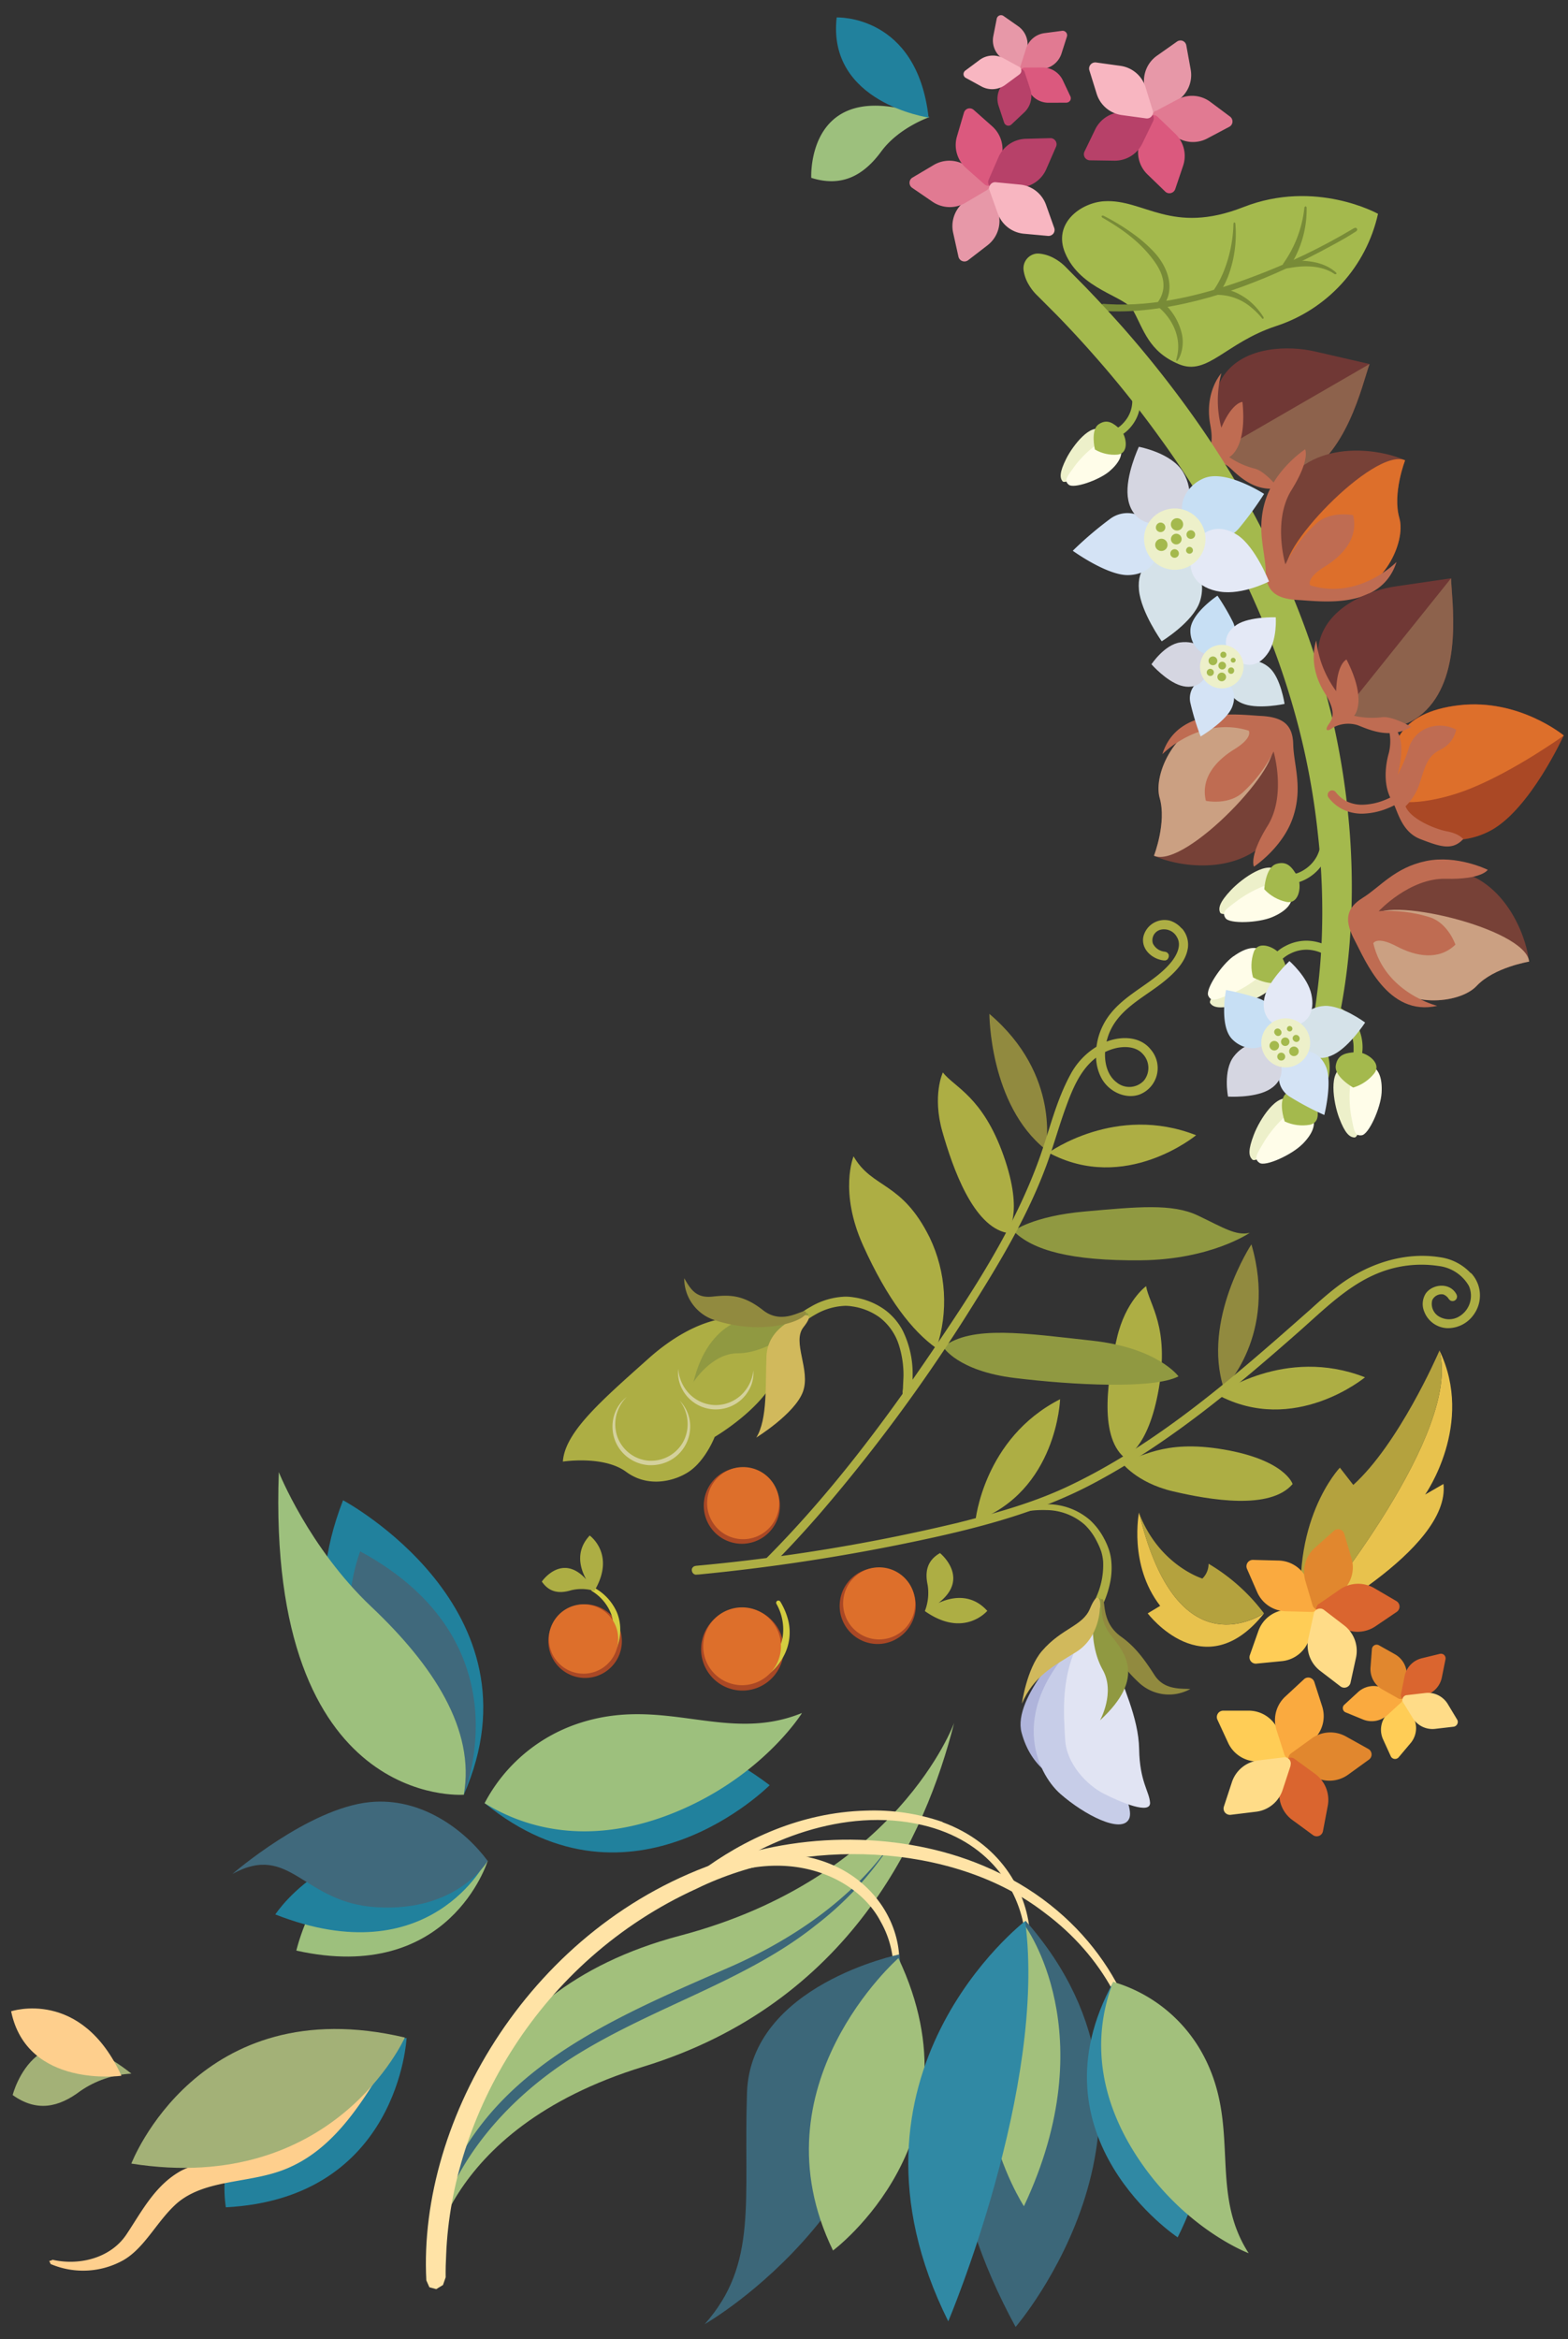 <svg xmlns="http://www.w3.org/2000/svg" width="344" height="513" fill="none" xmlns:v="https://vecta.io/nano"><rect width="100%" height="100%" fill="#333333" stroke="none"/><style><![CDATA[.B{fill:#a4b94d}.C{fill:#edf0ca}.D{fill:#adae44}.E{fill:#bf6c52}.F{fill:#aa4825}.G{fill:#dd6f2b}.H{fill:#fffde9}.I{fill:#909941}.J{fill:#21819d}.K{fill:#a2c07c}.L{fill:#918a3f}.M{fill:#774137}.N{fill:#d5e2e9}.O{fill:#d4e3f5}.P{fill:#d5d6e1}.Q{fill:#c7dff4}.R{fill:#e4e9f6}.S{fill:#3c6779}.T{fill:#e798a8}.U{fill:#e17a92}.V{fill:#db597e}.W{fill:#b74169}.X{fill:#f8b6c1}.Y{fill:#ffcd56}.Z{fill:#faaa3f}.a{fill:#e1872e}.b{fill:#da652f}.c{fill:#ffdc88}]]></style><path d="M168.858 368.508c-1.346 1.184-3.013 1.941-4.79 2.177s-3.583-.06-5.192-.852-2.946-2.042-3.843-3.594a9.06 9.06 0 0 1-1.2-5.124c.115-1.789.758-3.504 1.848-4.928a9.06 9.06 0 0 1 9.531-3.248 9.07 9.07 0 0 1 4.471 2.775c.786.894 1.389 1.934 1.774 3.061a9.06 9.06 0 0 1 .466 3.507 9.05 9.05 0 0 1-.913 3.419c-.526 1.068-1.257 2.022-2.152 2.807z" class="F"/><path d="M167.96 365.187a10.47 10.47 0 0 0 2.412-2.705c.661-1.046 1.115-2.209 1.336-3.426a11.42 11.42 0 0 0-1.368-7.311c-.031-.057-.05-.119-.057-.184a.5.5 0 0 1 .017-.192c.019-.062.049-.12.09-.17s.092-.092.149-.122a.51.51 0 0 1 .365-.033c.121.035.225.114.292.221.722 1.181 1.277 2.457 1.65 3.791a11.01 11.01 0 0 1-.992 8.292c-.691 1.282-1.603 2.431-2.693 3.395a.99.99 0 0 1-.333.191c-.123.042-.252.058-.381.05a.98.98 0 0 1-.675-.335.99.99 0 0 1-.191-.333c-.042-.123-.058-.252-.05-.381a.98.98 0 0 1 .335-.675h.052l.042-.073z" fill="#d4cd40"/><path d="M251.438 282.072s-4.51 3.238-6.389 11.342-4.176 21.359 1.639 26.267c0 0 5.22-1.629 7.548-15.185s-2.088-18.299-2.798-22.424zm-64.174-28.484s-3.247 7.749 2.088 19.562 10.815 18.799 16.088 22.538c2.692-7.977 2.16-16.692-1.483-24.283-6.17-12.439-12.58-10.632-16.704-17.817" class="D"/><path d="M258.548 301.853s-4.51-6.267-19.064-7.844-26.256-3.446-32.572 1.389c0 0 3.132 5.285 15.733 6.82s30.38 2.497 35.903-.365z" class="I"/><path d="M206.849 235.205s-2.38 5.024-.094 13.014 6.734 20.7 14.177 22.173c0 0 3.821-3.98-.762-16.941s-10.753-14.966-13.321-18.246zm39.15 85.438s3.236 4.522 11.327 6.423 21.35 4.178 26.257-1.598c0 0-1.608-5.274-15.159-7.583s-18.291 2.089-22.425 2.758z" class="D"/><path d="M222.342 269.977s4.176-3.269 15.66-4.282 19.157-1.807 24.805.888 8.352 4.491 11.37 3.791c0 0-8.519 5.88-23.866 6.026s-23.741-2.182-27.969-6.423z" class="I"/><path d="M230.047 252.794s14.751-10.747 32.364-3.823c0 0-15.535 12.878-32.364 3.823zm-16.057 80.82s1.743-18.173 18.583-26.747c0 0-.658 20.178-18.583 26.747zm53.108-27.729s14.752-10.737 32.364-3.823c0 0-15.524 12.889-32.364 3.823z" class="D"/><path d="M217.059 222.359s0 19.927 12.34 29.745c0 0 3.498-16.293-12.34-29.745zm57.483 50.543s-10.941 16.637-6.045 31.625c0 0 11.881-11.677 6.045-31.625z" class="L"/><g class="D"><path d="M259.32 203.643a5.35 5.35 0 0 1 1.094 1.951c.223.72.292 1.479.201 2.227-.386 2.924-2.621 5.222-4.761 7.029-4.687 3.958-10.93 6.413-12.872 12.773-.105.324-.22.815-.22.815l.178-.063c3.341-1.201 7.308-1.044 9.573 1.859.641.759 1.09 1.66 1.311 2.628a6.22 6.22 0 0 1-.042 2.937c-.249.961-.724 1.849-1.386 2.589a6.21 6.21 0 0 1-2.42 1.664c-2.954 1.044-6.577-.512-8.268-3.489-.77-1.416-1.196-2.994-1.242-4.606l-.105.084c-3.351 2.611-5.042 6.705-6.556 10.872s-2.631 8.262-4.155 12.439c-3.915 10.706-9.772 20.617-15.859 30.341-10.081 16.264-21.411 31.719-33.888 46.226-3.299 3.801-6.713 7.52-10.252 11.081l-.146.146-.313.209-.376.084c-.334-.073-.449 0-.699-.293a2.07 2.07 0 0 1-.22-.313l-.073-.386.073-.376.22-.314c13.519-13.577 25.296-29.066 36.143-45.056 9.229-13.577 18.364-27.468 23.855-42.894 2.161-6.079 3.602-12.418 6.734-18.163 1.328-2.496 3.295-4.593 5.7-6.078 0 0 .125-.867.282-1.546a14.63 14.63 0 0 1 2.871-5.807c3.706-4.595 9.678-6.83 13.228-11.186 1.284-1.577 2.307-3.718 1.315-5.431a3.22 3.22 0 0 0-1.564-1.503c-.68-.305-1.445-.364-2.163-.168-.302.091-.584.241-.827.441s-.446.447-.593.726-.239.584-.267.899a2.37 2.37 0 0 0 .1.932 3.23 3.23 0 0 0 1.083 1.248 3.22 3.22 0 0 0 1.558.548l.376.115c.213.142.377.346.47.585v.376c-.052.252-.175.484-.355.668l-.345.178h-.386c-2.547-.282-5.042-2.444-4.489-5.222.15-.616.421-1.197.797-1.707a4.78 4.78 0 0 1 1.394-1.267 4.79 4.79 0 0 1 1.775-.63c.628-.09 1.267-.054 1.88.105.97.311 1.837.882 2.506 1.65l.125.073zm-8.634 27.479c-1.472-1.64-3.998-1.692-5.898-1.243-.813.193-1.601.476-2.349.846-.136 2.517.564 5.17 2.537 6.653a4.37 4.37 0 0 0 5.971-.376c.663-.815 1.014-1.84.991-2.89a4.43 4.43 0 0 0-1.116-2.844l-.136-.146z"/><path d="M322.785 279.252a7.17 7.17 0 0 1 .553 9.034c-.649.941-1.52 1.707-2.537 2.23s-2.145.786-3.288.768c-1.104-.044-2.172-.41-3.07-1.054a5.65 5.65 0 0 1-1.983-2.57 4.32 4.32 0 0 1-.319-2.062c.063-.703.298-1.379.684-1.97 1.545-2.089 5.356-2.433 6.734.303l.105.386-.063.387-.188.324-.313.229-.366.094-.386-.052a1.37 1.37 0 0 1-.564-.501c-.28-.425-.69-.748-1.169-.919a2.23 2.23 0 0 0-1.406.224c-.431.227-.777.588-.985 1.029-.192.717-.129 1.479.177 2.155a3.21 3.21 0 0 0 1.504 1.553 4.3 4.3 0 0 0 3.999 0c1.185-.63 2.087-1.687 2.521-2.958s.369-2.659-.183-3.883c-.687-1.185-1.64-2.193-2.783-2.947s-2.445-1.233-3.804-1.398c-4.411-.675-8.921-.167-13.071 1.473-6.703 2.632-11.954 7.916-17.414 12.742-14.136 12.46-28.658 24.627-45.216 33.421-12.068 6.444-25.526 9.891-38.993 12.721a434.21 434.21 0 0 1-47.815 7.311h-.167a1.69 1.69 0 0 1-.512 0l-.334-.178-.24-.302-.115-.366v-.386l.188-.335.292-.24.376-.104.501-.052c19.209-1.762 38.265-4.904 57.023-9.4 8.3-2.089 16.558-4.387 24.273-8.042 19.836-9.4 36.801-24.387 53.119-38.8 2.088-1.901 4.26-3.823 6.577-5.515 6.264-4.543 14.053-7.071 21.674-5.891 2.6.331 5.005 1.553 6.807 3.457l.177.084z"/><path d="M239.985 351.306c1.471-2.719 2.171-5.789 2.026-8.877-.063-.748-.207-1.487-.428-2.204-.25-.718-.554-1.417-.909-2.089-.667-1.385-1.572-2.644-2.672-3.718-2.338-2.068-5.346-3.218-8.467-3.238a22.51 22.51 0 0 0-4.729.345l-2.328.522-1.149.334-.574.188-.292.094-.147.053h-.083-.063c-.075.021-.154.021-.229 0a.58.58 0 0 1-.208-.083c-.063-.041-.116-.095-.158-.158a.54.54 0 0 1 .191-.717.54.54 0 0 1 .728.143.54.54 0 0 0-.143-.154c-.057-.041-.122-.07-.191-.086h-.219.062.136l.292-.105.585-.209 1.18-.376 2.422-.595c1.638-.338 3.307-.499 4.98-.48 3.461-.042 6.821 1.171 9.458 3.415 1.271 1.159 2.331 2.53 3.132 4.052.411.754.76 1.54 1.044 2.35.286.832.475 1.694.564 2.569.17 1.72.061 3.455-.324 5.139-.369 1.678-.94 3.306-1.701 4.846a.99.99 0 0 1-1.287.36c-.22-.111-.392-.301-.48-.531s-.088-.486.002-.717l-.021-.073z"/></g><path d="M235.068 359.547s-13.029 12.648-10.951 20.429 7.788 11.018 11.797 11.154 1.326-5.984.417-10.225 2.704-20.763-1.305-21.348" fill="#afb4db"/><path d="M238.002 358.419c1.294-1.201 2.088 8.011 2.641 16.961s8.697 20.168 7.058 23.531-9.877-.919-15.076-5.493-12.141-18.8 5.377-34.999z" fill="#c7cde8"/><path d="M252.305 395.307c.198 2.747-6.369 0-10.138-1.921s-8.216-6.591-8.487-11.896-1.253-14.518 3.883-22.978 5.273-.282 6.912 5.358 5.324 12.7 5.439 19.761 2.224 9.253 2.391 11.708" fill="#e1e4f3"/><path d="M241.739 350.701c1.044-.094-.438 4.846 4.124 8.177 2.944 2.089 4.876 4.533 7.402 8.46 1.952 3.039 5.022 3.019 7.893 3.071a9.62 9.62 0 0 1-5.876 1.154c-2.031-.25-3.93-1.141-5.42-2.543-8.645-7.969-9.856-18.173-8.123-18.319z" class="L"/><path d="M241.332 377.292s3.393-6.079.606-11.05c-3.706-6.622-1.9-15.948-.762-15.771s-.616 4.052 2.401 7.959c2.892 3.749 8.174 9.274-2.245 18.862z" class="I"/><path d="M241.301 352.622s0 6.465-5.22 9.692-9.313 5.348-11.891 11.311c0 0 1.044-7.635 4.405-11.541 4.354-5.055 8.948-5.441 10.534-9.295s2.391-2.381 2.224-.167" fill="#d1b95c"/><path d="M175.926 290.344c.94-.792 1.954-1.491 3.027-2.089a13.96 13.96 0 0 1 6.494-1.87c.507.001 1.013.043 1.514.126 2.135.3 4.168 1.106 5.93 2.349 2.066 1.562 3.586 3.737 4.343 6.215.675 2.17 1.006 4.432.981 6.705l-.115 2.538c0 .324-.062.585-.083.783s0 .178 0 .251v.23c-.004.062-.004.125 0 .188.022.09.054.177.094.261a1.05 1.05 0 0 0 .156.24c.101.116.227.207.369.266s.295.084.448.073a.99.99 0 0 0 .433-.134c.132-.078.245-.185.329-.313s.137-.275.155-.427a.99.99 0 0 0-.052-.451c-.051-.145-.136-.275-.247-.381a.99.99 0 0 0-.391-.231l-.334.93.721-.669a1.05 1.05 0 0 0-.387-.261l-.334.93.721-.669-.721.658.929-.303a1.04 1.04 0 0 0-.208-.355l-.721.658.929-.303-.908.303.95-.094a.81.81 0 0 0 0-.209l-.908.303.95-.094-.877.084h.877v-.094l-.877.083h.261.606s0-.198.052-.418a31.17 31.17 0 0 0 .188-3.415 21.4 21.4 0 0 0-2.182-9.932c-.953-1.804-2.302-3.368-3.947-4.575a15.4 15.4 0 0 0-6.765-2.705c-.607-.103-1.221-.155-1.837-.156-2.691.085-5.316.851-7.632 2.224-1.14.629-2.214 1.37-3.205 2.214-.097.086-.175.19-.232.306a1 1 0 0 0-.097.372.98.98 0 0 0 .052.38.97.97 0 0 0 .194.331.96.96 0 0 0 .305.232c.116.057.243.09.372.098a.98.98 0 0 0 .711-.246l-.031.063zm-8.54.574c-4.312-3.718-14.449-2.485-25.056 6.977s-18.395 16.23-18.844 22.654c0 0 8.947-1.4 13.885 2.245s10.816 1.964 13.822-.073c3.644-2.486 5.596-7.583 5.596-7.583s23.062-13.483 10.639-24.22" class="D"/><path d="M152.081 303.179s4.05-6.402 9.74-6.381c7.58 0 16.172-7.77 15.462-8.679s-2.641 2.162-7.413.898-14.469.397-17.748 14.162" class="I"/><path d="M174.798 289.028s-6.368 2.193-6.64 8.355.282 13.828-2.234 17.891c0 0 8.446-5.222 10.221-10.026s-2.464-10.904.125-14.173.449-2.851-1.472-2.089" fill="#d1b95c"/><path d="M176.803 287.733c-.439-.982-4.918 3.133-9.396-.386s-7.507-3.363-11.098-2.987-4.761-1.546-6.201-4.032a9.62 9.62 0 0 0 1.844 5.699 9.61 9.61 0 0 0 4.858 3.502c11.161 3.687 20.671-.208 19.951-1.796" class="L"/><path d="M137.496 306.375a8.1 8.1 0 0 0-2.756 4.011c-.49 1.617-.49 3.344 0 4.961a8.36 8.36 0 0 0 2.871 4.178 8.67 8.67 0 0 0 4.729 1.807h.522a8.72 8.72 0 0 0 4.406-1.191 8.47 8.47 0 0 0 4.04-8.658 8.12 8.12 0 0 0-2.213-4.324c.974 1.25 1.573 2.751 1.726 4.328s-.144 3.166-.859 4.581a8.02 8.02 0 0 1-2.903 3.106 8.01 8.01 0 0 1-4.082 1.186h-.574c-1.537-.109-3.01-.659-4.242-1.586a8.01 8.01 0 0 1-2.701-3.636c-.529-1.496-.621-3.111-.266-4.657a8.36 8.36 0 0 1 2.271-4.074m11.348-6.235a7.69 7.69 0 0 0 .324 3.259 8.57 8.57 0 0 0 1.67 2.893c.762.851 1.691 1.537 2.729 2.015s2.163.737 3.305.763h.199c1.109.001 2.208-.22 3.232-.648a8.34 8.34 0 0 0 2.729-1.848c.779-.81 1.393-1.765 1.806-2.81.386-1.033.55-2.137.48-3.238-.232 2.117-1.231 4.075-2.808 5.504a8.19 8.19 0 0 1-5.366 2.089h-.24a8.18 8.18 0 0 1-5.523-2.35c-1.511-1.5-2.417-3.503-2.547-5.629" fill="#d4d19c"/><path d="M192.765 360.55a8.35 8.35 0 0 1-4.662-1.288c-1.393-.88-2.495-2.153-3.167-3.658s-.884-3.175-.609-4.8 1.023-3.132 2.152-4.333 2.588-2.04 4.193-2.413 3.284-.263 4.826.317 2.879 1.602 3.842 2.939a8.36 8.36 0 0 1 1.568 4.577 8.42 8.42 0 0 1-2.282 6.013c-1.527 1.623-3.634 2.575-5.861 2.646z" class="F"/><path d="M193.11 359.547a7.9 7.9 0 0 1-4.428-1.2c-1.325-.829-2.374-2.033-3.015-3.458a7.91 7.91 0 0 1-.588-4.552c.259-1.542.968-2.972 2.039-4.111a7.9 7.9 0 0 1 3.978-2.286c1.523-.351 3.116-.243 4.577.311s2.726 1.528 3.634 2.801a7.91 7.91 0 0 1 1.466 4.348c.062 2.097-.71 4.132-2.147 5.659s-3.421 2.422-5.516 2.488z" class="G"/><path d="M162.959 338.565c-1.647.04-3.27-.408-4.663-1.289a8.35 8.35 0 0 1-3.167-3.659c-.672-1.505-.883-3.176-.608-4.801a8.35 8.35 0 0 1 2.155-4.333c1.13-1.2 2.59-2.039 4.195-2.411a8.35 8.35 0 0 1 4.828.32 8.36 8.36 0 0 1 5.403 7.525 8.36 8.36 0 0 1-.53 3.239c-.389 1.034-.98 1.981-1.737 2.785a8.37 8.37 0 0 1-2.675 1.901 8.36 8.36 0 0 1-3.201.723z" class="F"/><path d="M163.272 337.562a7.9 7.9 0 0 1-7.444-4.661 7.91 7.91 0 0 1-.586-4.553c.259-1.542.97-2.973 2.042-4.111s2.457-1.932 3.981-2.283 3.116-.241 4.577.314a7.9 7.9 0 0 1 3.632 2.806c.906 1.274 1.415 2.789 1.461 4.352.062 2.095-.71 4.129-2.147 5.655a7.9 7.9 0 0 1-5.516 2.481zm5.158 29.902a8.53 8.53 0 0 1-4.51 2.047c-1.672.221-3.373-.059-4.886-.805s-2.772-1.924-3.616-3.385a8.54 8.54 0 0 1 .615-9.461c1.027-1.339 2.427-2.344 4.024-2.887a8.52 8.52 0 0 1 4.949-.165 8.53 8.53 0 0 1 4.207 2.614 8.52 8.52 0 0 1 1.665 2.882c.361 1.061.509 2.183.436 3.301a8.53 8.53 0 0 1-2.884 5.859z" class="G"/><path d="M216.642 353.332c-3.539-3.968-7.903-3.081-10.743-1.786 7.089-5.472.324-10.935.324-10.935-2.809 1.609-3.341 4.042-2.715 6.956a10.99 10.99 0 0 1-.605 5.765c8.592 6.068 13.707-.062 13.707-.062" class="D"/><path d="M135.961 362.649a8.07 8.07 0 0 1-2.794 3.761c-1.283.949-2.818 1.497-4.412 1.574s-3.175-.32-4.543-1.142-2.462-2.031-3.143-3.474a8.07 8.07 0 0 1-.685-4.636 8.08 8.08 0 0 1 2.005-4.236c1.072-1.182 2.47-2.02 4.018-2.408s3.177-.307 4.679.231a8.08 8.08 0 0 1 4.574 4.156c.914 1.937 1.022 4.157.301 6.174z" class="F"/><path d="M133.832 360.445c.414-.996.655-2.056.71-3.133a8.82 8.82 0 0 0-.428-3.249 10.17 10.17 0 0 0-4.229-5.107c-.049-.03-.091-.071-.124-.118s-.056-.101-.067-.158-.012-.115-.001-.172a.44.44 0 0 1 .067-.158.45.45 0 0 1 .264-.185c.108-.027.223-.013.321.039 2.22 1.191 3.977 3.092 4.99 5.4a9.91 9.91 0 0 1 .741 3.728 11.08 11.08 0 0 1-.647 3.813c-.029.119-.083.231-.159.329a.88.88 0 0 1-.279.235c-.109.058-.228.093-.351.102a.89.89 0 0 1-.362-.051c-.116-.042-.221-.108-.31-.193a.89.89 0 0 1-.267-.663.88.88 0 0 1 .089-.355l.042-.104z" fill="#d4cd40"/><path d="M135.178 362.012c-.505 1.417-1.419 2.652-2.626 3.548s-2.653 1.416-4.155 1.49-2.992-.298-4.282-1.071a7.6 7.6 0 0 1-2.965-3.271c-.643-1.36-.868-2.88-.648-4.368s.878-2.877 1.888-3.991 2.328-1.904 3.786-2.269 2.993-.289 4.409.219c.94.334 1.805.851 2.546 1.52s1.34 1.479 1.767 2.382.672 1.88.72 2.877-.102 1.995-.44 2.934z" class="G"/><path d="M129.426 336.706c-3.268 3.425-2.171 7.238-.825 9.671-5.355-5.911-9.73.48-9.73.48 1.629 2.382 3.832 2.685 6.369 1.922a9.62 9.62 0 0 1 5.157.136c4.781-8.052-1.044-12.167-1.044-12.167" class="D"/><path d="M253.171 187.663s2.808-7.248 1.253-12.637 3.811-16.262 11.922-16.711c3.905-.219 9.177.93 12.528 4.616a15.55 15.55 0 0 1 2.088 17.035c-5.752 12.199-21.015 10.778-27.854 7.697" class="M"/><path d="M253.171 187.663s2.808-7.248 1.253-12.637 3.811-16.262 11.922-16.711c3.905-.219 9.177.93 12.528 4.616 3.634 3.969-18.886 27.813-25.724 24.732" fill="#cba082"/><path d="M255.019 165.396s8.237-8.481 18.938-5.149c0 0 1.044 1.483-3.132 4.063s-7.454 6.423-6.264 11.321c0 0 4.844 1.045 8.039-1.796a30.55 30.55 0 0 0 6.807-9.003s2.861 9.556-1.315 16.293-2.986 8.94-2.986 8.94 6.264-4.104 8.529-10.726.178-11.603.084-16.063-2.381-6.026-7.152-6.267-18.165-2.287-21.548 8.356" class="E"/><path d="M248.534 67.97c2.381 4.24 3.414 9.139 10.138 11.917 6.264 2.601 10.189-4.7 21.224-8.355 5.557-1.8 10.549-5.02 14.482-9.341s6.671-9.594 7.943-15.297c0 0-13.718-7.676-29.535-1.473s-21.767-1.817-30.547-1.285c-5.053.303-11.327 4.783-8.561 11.353 3.404 8.073 13.123 9.4 14.846 12.533" class="B"/><g fill="#788b37"><path d="M241.31 67.918l.532.272c3.483.213 6.978.105 10.44-.324 13.969-1.671 27.405-7.227 39.568-13.839 1.931-1.044 3.852-2.089 5.711-3.321l.198-.261-.063-.324-.261-.178c-.206.019-.403.091-.574.209-6.974 4.163-14.312 7.683-21.924 10.517-10.304 3.875-21.235 6.684-32.04 6.026l-.877-.063-.564.188-.271.533.188.564"/><path d="M286.16 45.442v.125a25.82 25.82 0 0 1-4.604 12.199.92.92 0 0 0-.115.669c.23.658 1.243.365 2.088.23l.585-.083c3.017-.387 6.264-.167 8.707 1.546h.355v-.303c-2.537-2.35-6.369-2.809-9.396-2.58h-.105a22.98 22.98 0 0 0 2.986-11.698v-.094l-.229-.24-.272.23zm-15.556 3.572v.157c-.091 3.346-.74 6.654-1.921 9.786a21.01 21.01 0 0 1-2.359 4.595s-.324 1.18.679 1.118c2.732-.004 5.377.962 7.464 2.726a16.07 16.07 0 0 1 2.412 2.423v.073h.303a.41.41 0 0 0 .041-.233c-.01-.08-.042-.155-.094-.217a15.33 15.33 0 0 0-3.267-3.645c-.711-.541-1.469-1.016-2.266-1.42-.282-.144-.571-.273-.866-.386a11.58 11.58 0 0 0-2.589-.7l.636-1.18.575-1.295c1.446-3.752 2.017-7.785 1.67-11.791v-.073l-.24-.219-.178.282zm-21.892 2.35a45.88 45.88 0 0 0-6.734-4.105l-.324.094.094.313.209.125c4.176 2.423 8.175 5.222 11.202 9.4 1.702 2.329 2.934 5.222 1.399 8.199a11.67 11.67 0 0 1-.647 1.044c-.24.595.073.762.397 1.044 3.132 2.715 4.99 6.914 3.831 11.06-.574 2.026 1.984-1.044 1.18-5.159a13.07 13.07 0 0 0-3.832-6.737c2.141-3.311.94-7.76-2.15-11.196-1.399-1.515-2.948-2.883-4.625-4.084z"/></g><path d="M267.631 98.815s6.89 10.642 17.34 5.974 13.865-20.377 15.483-24.951l-11.912-2.747c-5.648-1.316-15.41-1.274-19.972 5.128s-.939 16.596-.939 16.596z" fill="#703835"/><path d="M267.63 98.815s6.891 10.642 17.341 5.974 13.865-20.377 15.483-24.951L267.63 98.815z" fill="#8d624c"/><path d="M264.352 100.998c.918-.134 1.853-.082 2.749.153s1.738.648 2.471 1.215c1.556 1.326 5.356 5.734 10.9 4.647 0 0-3.049-3.78-5.22-4.24a17.88 17.88 0 0 1-5.586-2.517s3.978-1.817 2.913-12.105c0 0-2.234 0-4.625 5.64a23.27 23.27 0 0 1 0-11.948s-3.79 4.125-2.432 11.342c.939 4.992-.554 6.016-1.66 6.726s-1.274 1.504.48 1.045" class="E"/><path d="M286.746 229.733c.97-3.779 1.692-7.616 2.161-11.489a134.2 134.2 0 0 0 1.044-11.76c.337-7.874.061-15.762-.825-23.593a161.62 161.62 0 0 0-4.176-23.207c-1.965-7.61-4.445-15.078-7.422-22.351a197.45 197.45 0 0 0-22.968-41.181 230.54 230.54 0 0 0-14.783-18.497 237.26 237.26 0 0 0-8.06-8.69l-4.176-4.178a10.79 10.79 0 0 1-1.848-2.36c-.579-.96-.962-2.025-1.127-3.133a3.25 3.25 0 0 1 2.745-3.666 3.84 3.84 0 0 1 .773 0c1.135.124 2.233.479 3.226 1.044.905.5 1.735 1.126 2.464 1.859l4.311 4.366c2.84 2.945 5.624 5.953 8.352 9.024 5.413 6.155 10.508 12.583 15.264 19.259 9.553 13.397 17.408 27.928 23.385 43.26 2.981 7.674 5.423 15.548 7.308 23.562 1.814 7.981 3.049 16.082 3.696 24.241a157.69 157.69 0 0 1 0 24.627c-.334 4.095-.835 8.178-1.535 12.231a93.26 93.26 0 0 1-2.912 12.125 2.55 2.55 0 0 1-3.151 1.68c-.64-.189-1.181-.622-1.506-1.205a2.55 2.55 0 0 1-.229-1.916l-.011-.052z" class="B"/><path d="M305.862 174.984c1.837 8.355 12.622 11.833 21.256 7.123s15.952-20.826 15.952-20.826-9.824-8.157-22.968-6.632-16.704 9.034-14.219 20.335" class="F"/><path d="M335.438 210.901s-7.663 1.254-11.484 5.327-15.942 4.95-20.441-1.807c-2.161-3.259-3.842-8.355-2.381-13.17.993-2.878 2.808-5.402 5.221-7.259s5.316-2.964 8.351-3.185c13.426-1.222 19.941 12.668 20.745 20.126" class="M"/><path d="M335.438 210.901s-7.663 1.254-11.484 5.327-15.942 4.951-20.441-1.807c-2.161-3.258-3.842-8.355-2.381-13.17 1.577-5.149 33.544 2.193 34.348 9.65" fill="#cba082"/><path d="M315.31 220.594s-11.484-2.81-14.021-13.724c0 0 .741-1.639 5.095.658s9.312 3.134 12.914-.355c0 0-1.566-4.7-5.627-6.016-3.621-1.126-7.419-1.572-11.202-1.316 0 0 6.796-7.311 14.71-7.112s9.218-1.964 9.218-1.964-6.723-3.352-13.572-1.921-10.085 5.733-13.874 8.073-3.999 5.097-1.744 9.316 7.235 16.826 18.103 14.361z" class="E"/><path d="M308.263 100.956s-2.819 7.248-1.263 12.647-3.832 16.252-11.933 16.711c-3.905.209-9.177-.95-12.528-4.637-1.98-2.321-3.234-5.174-3.606-8.203s.157-6.1 1.518-8.832c5.763-12.198 21.026-10.757 27.864-7.676" class="M"/><path d="M308.263 100.956s-2.819 7.248-1.263 12.648-3.832 16.251-11.933 16.711c-3.905.208-9.177-.951-12.528-4.638-3.633-3.969 18.907-27.792 25.745-24.711" class="G"/><path d="M306.394 123.233s-8.247 8.47-18.938 5.128c0 0-1.044-1.483 3.132-4.062s7.465-6.424 6.264-11.311c0 0-4.844-1.045-8.039 1.785a30.73 30.73 0 0 0-6.817 8.993s-2.85-9.557 1.336-16.283 2.997-8.95 2.997-8.95-6.264 4.104-8.551 10.726-.177 11.603-.094 16.063 2.37 6.026 7.141 6.267 18.166 2.308 21.559-8.356" class="E"/><path d="M305.862 174.984c.355 1.588 8.435 1.379 17.048-2.172 9.762-4.011 20.16-11.489 20.16-11.489s-9.824-8.157-22.968-6.632-16.704 9.034-14.219 20.335" class="G"/><g class="E"><path d="M305.528 175.882c1.044 1.64 1.806 6.507 6.086 8.146s6.974 2.611 9.396 0c0 0-.814-1.18-3.528-1.692s-8.06-2.746-9.125-5.504c1.523-1.508 2.633-3.381 3.226-5.441 1.2-3.718 1.649-5.619 4.552-7.039.849-.42 1.591-1.029 2.168-1.781a6.2 6.2 0 0 0 1.162-2.554c-1.729-.903-3.735-1.119-5.617-.606-1.086.295-2.083.852-2.904 1.623s-1.44 1.73-1.804 2.795a30.92 30.92 0 0 1-2.537 6.142s1.389-4.732.585-7.928-2.767-2.976-2.767-2.976c.674 1.958.768 4.068.272 6.078-.877 3.05-1.253 7.52.856 10.737"/><path d="M305.392 174.723a16.72 16.72 0 0 1-2.088.919 13.62 13.62 0 0 1-4.437.846c-1.057.016-2.105-.187-3.08-.595a6.92 6.92 0 0 1-2.746-2.172.98.98 0 0 0-.655-.373c-.26-.033-.522.04-.728.2s-.34.397-.372.656a.98.98 0 0 0 .2.728c.916 1.214 2.132 2.168 3.529 2.768a9.64 9.64 0 0 0 3.852.752c1.787-.048 3.552-.401 5.22-1.045a17.78 17.78 0 0 0 2.276-1.044 1.05 1.05 0 0 0 .447-.601c.069-.249.044-.515-.071-.746a1.04 1.04 0 0 0-1.347-.366"/></g><path d="M294.774 234.098c2.088-.344 4.062 4.94 4.25 7.499s-.794 7.917-1.88 7.865-2.088-.93-3.361-4.314-2.391-10.496 1.044-11.05" class="C"/><path d="M303.106 239.686c-.199 3.29-2.798 9.108-4.364 9.296s-1.671-.888-2.297-4.178-.606-9.504 1.315-10.695 5.732-.992 5.346 5.577z" class="H"/><g class="B"><path d="M297.447 230.746c1.963-.178 5.888 2.214 4.061 4.637a9.28 9.28 0 0 1-4.635 3.133s-4.249-2.381-3.811-4.877 2.297-2.716 4.385-2.893z"/><path d="M298.825 231.017a7.48 7.48 0 0 0 .105-1.337 10.37 10.37 0 0 0-.94-4.313 10.14 10.14 0 0 0-4.552-4.658.99.99 0 0 0-1.261.447c-.117.219-.147.473-.086.713s.211.448.418.584c1.619.797 2.921 2.119 3.696 3.749a8.38 8.38 0 0 1 .752 3.478v.742.188a.98.98 0 0 0 .157.735c.148.214.375.361.631.408a.98.98 0 0 0 .735-.157c.214-.148.361-.375.408-.631"/></g><path d="M280.399 191.194c1.242 1.723-2.621 5.838-4.834 7.143s-7.433 2.799-7.882 1.807-.105-2.308 2.38-4.94 8.352-6.789 10.336-4.01z" class="C"/><path d="M279.104 201.136c-3.027 1.285-9.396 1.535-10.252.209s0-1.88 2.725-3.906 8.237-4.763 10.158-3.562 3.424 4.69-2.631 7.259z" class="H"/><g class="B"><path d="M284.596 192.112c1.044 1.682.626 6.267-2.36 5.692-1.867-.402-3.565-1.368-4.865-2.768 0 0 .24-4.856 2.673-5.577s3.455.857 4.552 2.653z"/><path d="M284.982 193.46c2.441-.799 4.477-2.514 5.679-4.784.729-1.432 1.125-3.01 1.159-4.616a.99.99 0 0 0-.958-.926.99.99 0 0 0-1.015.863 8.66 8.66 0 0 1-.929 3.771 7.86 7.86 0 0 1-2.85 3.018 7.22 7.22 0 0 1-1.191.616l-.344.136h-.084c-.124.036-.239.096-.34.176a.97.97 0 0 0-.248.293c-.063.113-.102.237-.117.365a.99.99 0 0 0 .032.383.98.98 0 0 0 .176.341c.08.101.18.185.293.248a.98.98 0 0 0 .365.116c.128.015.258.004.382-.032l-.01.032z"/></g><path d="M241.844 94.438c1.514 1.17-.752 5.766-2.339 7.478s-5.731 4.397-6.378 3.646-.689-1.985.772-4.92 5.471-8.094 7.945-6.204z" class="C"/><path d="M243.326 103.421c-2.307 1.911-7.777 3.812-8.863 2.882s-.46-1.65 1.336-4.115 5.92-6.266 7.893-5.765 4.176 3.133-.366 6.998z" class="H"/><g class="B"><path d="M245.728 94.136c1.336 1.191 2.182 5.274-.554 5.567-1.728.148-3.46-.242-4.959-1.118 0 0-1.044-4.303.856-5.556s3.237-.167 4.657 1.107z"/><path d="M246.354 95.211a8.62 8.62 0 0 0 1.942-1.838 8.79 8.79 0 0 0 1.9-5.473 9.99 9.99 0 0 0-.366-2.663c-.02-.124-.066-.243-.135-.349s-.159-.195-.265-.263a.9.9 0 0 0-.349-.133c-.125-.019-.252-.012-.373.021a.89.89 0 0 0-.332.171c-.098.08-.178.179-.234.292s-.089.236-.095.362.015.252.061.369c.2.714.301 1.452.303 2.193.001 1.586-.536 3.126-1.525 4.366a8.46 8.46 0 0 1-1.044 1.107l-.344.261-.084.063a.9.9 0 0 0-.251.241.91.91 0 0 0-.14.319c-.025.114-.027.233-.007.348s.064.226.127.324.145.184.241.251a.89.89 0 0 0 .667.147c.115-.02.225-.064.324-.127"/></g><path d="M283.144 241.253c1.796 1.128-.229 6.392-1.775 8.439s-5.783 5.41-6.618 4.616-.961-2.089.334-5.473 5.157-9.4 8.059-7.624" class="C"/><path d="M285.702 250.945c-2.317 2.339-8.122 4.982-9.396 4.084s-.668-1.776 1.044-4.659 5.826-7.53 8.06-7.143 4.948 3.049.313 7.718" class="H"/><g class="B"><path d="M287.373 240.511c1.587 1.17 2.944 5.556 0 6.162-1.872.332-3.8.081-5.523-.721 0 0-1.618-4.606.365-6.183s3.519-.511 5.22.731"/><path d="M288.218 241.628c.682-.568 1.276-1.233 1.765-1.974 1.124-1.619 1.729-3.543 1.733-5.514a10.87 10.87 0 0 0-.721-3.812c-.091-.246-.276-.444-.514-.553s-.509-.118-.754-.027-.444.276-.553.514-.118.51-.027.755c.393.998.598 2.06.606 3.133a7.72 7.72 0 0 1-1.399 4.408c-.283.416-.6.807-.95 1.169l-.313.282-.073.074c-.102.079-.187.178-.25.29s-.104.236-.119.364-.006.258.029.382a.96.96 0 0 0 .173.342.98.98 0 0 0 .654.369c.128.016.258.006.382-.029a.97.97 0 0 0 .342-.173h-.011z"/></g><path d="M279.762 213.774c-.825-1.943-6.348-.783-8.613.428s-6.264 4.898-5.638 5.807 1.921 1.274 5.45.522 10.137-3.593 8.801-6.757z" class="C"/><path d="M270.596 209.721c-2.673 1.932-6.191 7.238-5.513 8.659s1.639.94 4.761-.293 8.352-4.574 8.352-6.841-2.234-5.368-7.569-1.525" class="H"/><g class="B"><path d="M281.161 209.721c-.908-1.755-5.022-3.791-6.097-.95-.627 1.805-.682 3.76-.157 5.598 0 0 4.281 2.318 6.149.606s1.044-3.395.105-5.223"/><path d="M281.526 210.15a7.27 7.27 0 0 1 1.462-.961c1.12-.591 2.366-.903 3.633-.909 1.471.015 2.911.419 4.176 1.17a.98.98 0 0 0 1.341-.371c.129-.227.162-.496.093-.748a.99.99 0 0 0-.463-.594 10.38 10.38 0 0 0-5.158-1.431 9.96 9.96 0 0 0-4.635 1.18 8.65 8.65 0 0 0-1.796 1.212.99.99 0 0 0-.317.685c-.011.262.083.517.26.709s.424.307.685.318.516-.083.709-.26h.01z"/></g><path d="M285.118 228.437c1.388 3.134 4.008 4.606 7.506 2.82s6.869-6.997 6.869-6.997-5.126-3.812-8.842-3.656-7.528 3.28-5.533 7.833z" class="N"/><path d="M282.247 232.448c-.591.524-1.05 1.18-1.34 1.914a5.04 5.04 0 0 0-.334 2.312c.071.787.325 1.545.743 2.215s.987 1.233 1.661 1.643a63.3 63.3 0 0 0 7.559 4s1.837-7.227.344-10.632-4.875-4.711-8.633-1.452z" class="O"/><path d="M279.261 230.37c-2.297-2.59-6.202-1.786-8.592 1.337s-1.253 8.794-1.253 8.794 5.491.344 8.769-1.389 4.176-5.223 1.044-8.742" class="P"/><path d="M279.522 226.443c.302-.708.454-1.471.446-2.241a5.56 5.56 0 0 0-.49-2.231 5.58 5.58 0 0 0-1.345-1.846c-.571-.515-1.243-.907-1.973-1.15-2.354-.766-4.753-1.387-7.183-1.859 0 0-1.534 7.708 1.274 10.716 2.537 2.705 7.371 3.206 9.271-1.389z" class="Q"/><path d="M283.531 225.064c3.434-.533 5-3.133 4.176-6.977s-4.824-7.311-4.824-7.311-4.687 4.397-5.481 8.021 1.222 7.029 6.129 6.267z" class="R"/><path d="M277.966 232.145a5.36 5.36 0 0 1-1.223-2.878 5.37 5.37 0 0 1 .592-3.072c.499-.942 1.266-1.714 2.206-2.217s2.007-.714 3.067-.607a5.35 5.35 0 0 1 4.6 3.823 5.36 5.36 0 0 1-.034 3.128c-.322 1.016-.94 1.913-1.774 2.575a5.29 5.29 0 0 1-3.873 1.165 5.28 5.28 0 0 1-1.971-.604c-.611-.329-1.151-.775-1.59-1.313z" class="C"/><g class="B"><path d="M280.399 232.26a.86.86 0 0 1-.066-.957c.084-.148.21-.268.362-.345s.324-.107.493-.087a.87.87 0 0 1 .731.621.86.86 0 0 1-.007.5c-.051.163-.149.307-.281.414a.88.88 0 0 1-.305.155.86.86 0 0 1-.342.027.85.85 0 0 1-.325-.106.87.87 0 0 1-.26-.222zm2.631-1.076c-.12-.165-.189-.361-.198-.564a1.05 1.05 0 0 1 .143-.58c.103-.175.256-.317.439-.407a1.04 1.04 0 0 1 .589-.099c.202.025.392.109.547.24a1.05 1.05 0 0 1 .323 1.1 1.04 1.04 0 0 1-.33.498c-.109.092-.237.16-.374.2a1.06 1.06 0 0 1-.423.035 1.03 1.03 0 0 1-.402-.137c-.123-.073-.23-.17-.314-.286zm-1.796-2.141a.92.92 0 0 1-.164-.324c-.033-.117-.043-.24-.028-.361s.053-.239.113-.345a.93.93 0 0 1 .236-.276c.095-.075.205-.131.323-.164s.24-.042.361-.028a.93.93 0 0 1 .345.113c.107.06.2.14.276.236a.92.92 0 0 1 .164.324c.033.118.042.24.028.361a.93.93 0 0 1-.113.345c-.06.107-.14.2-.236.276a.94.94 0 0 1-1.03.079.93.93 0 0 1-.275-.236zm-2.516.909c-.12-.165-.189-.361-.198-.564s.04-.405.143-.581a1.05 1.05 0 0 1 .439-.406 1.04 1.04 0 0 1 1.136.141c.155.132.269.306.326.501a1.04 1.04 0 0 1-.002.598c-.06.195-.174.368-.33.499a1.04 1.04 0 0 1-.375.2c-.137.041-.281.052-.423.035a1.06 1.06 0 0 1-.402-.137c-.123-.073-.23-.17-.314-.286zm5.095-1.703c-.075-.075-.134-.164-.172-.263a.77.77 0 0 1-.048-.311.77.77 0 0 1 .083-.304c.049-.094.117-.176.2-.242s.179-.114.282-.14a.74.74 0 0 1 .314-.013c.104.018.204.058.292.118a.76.76 0 0 1 .218.226c.118.155.172.351.151.545s-.117.373-.266.499a.75.75 0 0 1-.55.146c-.195-.026-.372-.127-.494-.282m-4.061-1.378c-.075-.075-.133-.165-.171-.264a.75.75 0 0 1-.049-.311c.006-.106.035-.209.084-.303a.74.74 0 0 1 .199-.243c.083-.066.179-.114.282-.14s.21-.03.314-.012a.76.76 0 0 1 .292.117c.088.059.162.136.218.226.075.075.133.165.171.264a.75.75 0 0 1 .048.311c-.006.106-.034.209-.083.303a.74.74 0 0 1-.199.243c-.083.066-.179.114-.282.14s-.21.03-.314.012a.75.75 0 0 1-.292-.117c-.088-.059-.162-.136-.218-.226z"/><path d="M282.466 225.973a.59.59 0 0 1-.12-.322c-.008-.117.019-.234.078-.335s.145-.184.25-.236a.59.59 0 0 1 .339-.058c.116.014.225.062.314.139s.153.177.185.289.03.233-.006.344a.59.59 0 0 1-.194.283c-.062.05-.134.087-.21.108s-.156.028-.235.018-.155-.035-.224-.074a.6.6 0 0 1-.177-.156z"/></g><path d="M270.136 147.944c-1.127 2.872-.386 5.431 2.955 6.517s8.728-.083 8.728-.083-.825-5.64-3.258-7.875-6.806-2.684-8.425 1.441z" class="N"/><path d="M265.804 148.654a4.5 4.5 0 0 0-2.053.358c-.647.279-1.219.706-1.67 1.247s-.769 1.18-.928 1.867-.153 1.4.015 2.085a54.99 54.99 0 0 0 2.234 7.31s5.721-3.394 6.922-6.475-.094-6.047-4.52-6.371" class="O"/><path d="M265.229 145.469c.178-3.133-2.787-5.034-6.264-4.585s-6.347 4.804-6.347 4.804 3.236 3.687 6.4 4.658 5.929-.637 6.19-4.825" class="P"/><path d="M267.871 143.161c.636-.257 1.212-.642 1.692-1.133a4.95 4.95 0 0 0 1.095-1.717c.242-.642.349-1.327.313-2.012a4.97 4.97 0 0 0-.522-1.969 50.98 50.98 0 0 0-3.351-5.692s-5.825 3.875-5.94 7.541c-.115 3.311 2.62 6.674 6.713 4.982z" class="Q"/><path d="M271.295 144.779c2.495 1.828 5.126 1.181 7.026-1.765s1.566-7.634 1.566-7.634-5.711-.188-8.508 1.598-3.654 5.222-.084 7.801z" class="R"/><path d="M263.298 145.772a4.78 4.78 0 0 1 1.047-2.586 4.77 4.77 0 0 1 5.102-1.557 4.77 4.77 0 0 1 2.311 1.56c.598.739.962 1.64 1.045 2.587s-.118 1.897-.578 2.729-1.159 1.507-2.005 1.939a4.77 4.77 0 0 1-2.746.487c-1.236-.134-2.369-.752-3.151-1.719a4.71 4.71 0 0 1-1.025-3.44z" class="C"/><path d="M264.749 147.37a.79.79 0 0 1 .186-.415.78.78 0 0 1 .84-.228.79.79 0 0 1 .37.263c.095.123.151.271.162.425a.79.79 0 0 1-.879.832c-.205-.029-.391-.136-.518-.3s-.185-.371-.161-.577zm2.339.992c.02-.187.095-.365.215-.509a.95.95 0 0 1 .463-.303c.181-.053.373-.051.553.006a.95.95 0 0 1 .545 1.367.97.97 0 0 1-.397.385.95.95 0 0 1-1.176-.252c-.157-.196-.23-.445-.203-.694zm.219-2.486a.84.84 0 0 1 .306-.561c.172-.139.393-.204.613-.18a.84.84 0 0 1 .566.312c.14.176.205.399.18.622s-.137.427-.312.567-.399.205-.622.18a.84.84 0 0 1-.313-.102c-.097-.054-.181-.127-.249-.215a.83.83 0 0 1-.169-.623zm-2.161-1.034c.018-.19.093-.371.214-.519a.96.96 0 0 1 1.029-.307.96.96 0 0 1 .145 1.775c-.171.086-.363.12-.553.095a.96.96 0 0 1-.629-.353c-.156-.194-.23-.442-.206-.691zm4.28 2.162c.005-.091.028-.18.068-.262a.67.67 0 0 1 .166-.214.68.68 0 0 1 .237-.13c.087-.027.179-.035.27-.025a.67.67 0 0 1 .46.262c.055.073.094.156.116.245a.68.68 0 0 1 .009.27c-.004.091-.028.18-.068.262a.67.67 0 0 1-.403.344.66.66 0 0 1-.269.025.67.67 0 0 1-.461-.262c-.055-.073-.094-.156-.116-.245a.68.68 0 0 1-.009-.27zm-1.691-3.478a.67.67 0 0 1 .074-.25.66.66 0 0 1 .166-.202c.068-.055.146-.096.231-.121s.173-.032.26-.022a.65.65 0 0 1 .25.082.67.67 0 0 1 .2.171.68.68 0 0 1 .117.236c.023.086.029.175.017.263a.65.65 0 0 1-.078.25c-.042.077-.099.145-.168.199s-.149.095-.234.118-.174.029-.261.018a.69.69 0 0 1-.248-.078c-.076-.042-.144-.1-.198-.17a.64.64 0 0 1-.115-.234.65.65 0 0 1-.013-.26zm2.286 1.191a.53.53 0 0 1 .391-.439c.101-.027.208-.023.307.01a.54.54 0 0 1 .36.465c.008.104-.015.208-.066.3a.53.53 0 0 1-.22.213c-.092.048-.198.068-.302.056-.071-.007-.14-.029-.202-.064s-.118-.082-.161-.139a.54.54 0 0 1-.107-.402z" class="B"/><path d="M256.648 121.917c-4.354.147-7.235 2.549-6.776 7.468s4.991 11.259 4.991 11.259 6.827-4.178 8.351-8.638-.334-10.308-6.577-10.089" class="N"/><path d="M253.307 116.716c-.337-.934-.889-1.776-1.612-2.458s-1.594-1.184-2.546-1.466-1.957-.337-2.934-.16a6.33 6.33 0 0 0-2.69 1.181c-2.88 2.137-5.611 4.468-8.175 6.977 0 0 7.59 5.493 12.246 5.337s7.768-3.51 5.711-9.4" class="O"/><path d="M257.107 114.178c4.093-1.483 4.959-6.413 2.433-10.653s-9.689-5.535-9.689-5.535-2.954 6.266-2.443 10.893 4.176 7.311 9.699 5.295z" class="P"/><path d="M261.575 116.309c.686.679 1.505 1.209 2.406 1.556s1.864.503 2.828.459 1.909-.288 2.775-.715a7 7 0 0 0 2.254-1.77 74.59 74.59 0 0 0 5.491-7.52s-8.268-5.379-13.081-3.478c-4.343 1.713-7.162 7.123-2.673 11.489" class="Q"/><path d="M261.387 121.666c-.96 4.251 1.337 7.311 6.264 8.095s10.754-2.235 10.754-2.235-2.955-7.51-6.828-10.121-8.749-1.828-10.137 4.261" class="R"/><path d="M255.635 111.849c1.269-.419 2.633-.45 3.92-.09a6.73 6.73 0 0 1 3.303 2.113c.867 1.018 1.411 2.27 1.564 3.598a6.73 6.73 0 0 1-.709 3.858c-.614 1.187-1.567 2.164-2.739 2.806a6.72 6.72 0 0 1-3.838.801c-1.331-.121-2.595-.635-3.632-1.477s-1.8-1.976-2.191-3.254a6.65 6.65 0 0 1 .428-5.075 6.64 6.64 0 0 1 3.894-3.28z" class="C"/><path d="M254.372 114.637c.196-.046.401-.035.591.033s.357.188.479.348.196.353.212.554a1.04 1.04 0 0 1-.123.579c-.096.178-.241.323-.418.42a1.05 1.05 0 0 1-.579.124c-.201-.015-.393-.089-.554-.211a1.04 1.04 0 0 1-.349-.478 1.11 1.11 0 0 1 .741-1.369zm.041 3.573a1.34 1.34 0 0 1 1.671.898c.102.341.065.708-.103 1.022a1.34 1.34 0 0 1-.795.649c-.342.105-.711.07-1.028-.096s-.555-.451-.663-.792a1.34 1.34 0 0 1 .108-1.032c.086-.157.201-.295.34-.406a1.35 1.35 0 0 1 .47-.243zm3.321-1.108c.221-.064.457-.061.677.008s.414.202.559.382a1.17 1.17 0 0 1-1.029 1.898 1.17 1.17 0 0 1-1.001-.825c-.087-.3-.053-.621.095-.895a1.18 1.18 0 0 1 .699-.568zm.104-3.394c.255-.076.528-.074.782.005a1.34 1.34 0 0 1 .943 1.164 1.35 1.35 0 0 1-.158.766 1.34 1.34 0 0 1-2.046.391c-.205-.171-.354-.399-.429-.655-.098-.342-.058-.708.112-1.021a1.36 1.36 0 0 1 .796-.65zm-.366 6.768a.93.93 0 0 1 .538.03.94.94 0 0 1 .433.32c.11.146.175.322.187.505s-.031.365-.122.525a.94.94 0 0 1-.389.371c-.164.084-.348.117-.53.097a.94.94 0 0 1-.496-.21c-.141-.116-.245-.272-.299-.447-.035-.12-.046-.246-.033-.37s.051-.245.112-.355a.96.96 0 0 1 .238-.284.95.95 0 0 1 .33-.172m3.529-4.156a.96.96 0 0 1 1.19.627c.055.179.056.371.003.551a.96.96 0 0 1-.304.461.95.95 0 0 1-1.442-.278c-.089-.165-.128-.353-.111-.54a.95.95 0 0 1 .664-.821zm-.219 3.634a.75.75 0 0 1 .435.006.76.76 0 0 1 .359.246.75.75 0 0 1 .162.404.74.74 0 0 1-.088.426.75.75 0 0 1-.31.306c-.131.069-.28.098-.427.083a.75.75 0 0 1-.402-.168.76.76 0 0 1-.241-.363.78.78 0 0 1 .067-.573c.095-.175.255-.306.445-.367z" class="B"/><path d="M294.618 156.414s10.273 7.426 18.312-.721 5.564-24.021 5.408-28.867l-12.1 1.765c-5.701.804-14.825 4.386-16.756 12.011s5.136 15.812 5.136 15.812z" fill="#703835"/><path d="M294.618 156.414s10.273 7.426 18.312-.721 5.564-24.021 5.408-28.867l-23.72 29.588z" fill="#8d624c"/><path d="M292.342 159.631a6.95 6.95 0 0 1 5.397-.626c1.932.678 7.068 3.404 11.839.386 0 0-4.176-2.423-6.389-2.089a18.48 18.48 0 0 1-6.128-.313s3.059-3.133-1.65-12.345c0 0-2.088.773-2.276 6.924-2.397-3.256-3.902-7.084-4.363-11.102 0 0-2.088 5.222 1.847 11.489 2.683 4.313 1.66 5.817.888 6.872s-.637 1.859.835.836" class="E"/><path d="M75.263 329.029s44.454 23.75 26.487 64.577c0 0-44.078-19.541-26.487-64.577z" class="J"/><path d="M101.708 393.564s14.146-33.349-22.676-53.328c0 0-13.572 33.421 22.676 53.328z" fill="#40697c"/><path d="M61.169 322.856s6.598 16.575 20.264 29.495 22.853 26.987 20.317 41.254c0 0-43.274 3.426-40.581-70.749zm45.821 85.278s-8.352 27.155-41.979 19.656c0 0 9.125-39.584 41.979-19.656z" fill="#9dc07d"/><path d="M106.719 408.04s-12.33 25.181-46.322 11.822c0 0 15.054-23.186 46.322-11.822z" class="J"/><path d="M106.99 408.133s-6.525 11.197-24.283 10.152c-16.339-.919-18.928-14.298-31.706-7.311 0 0 16.568-14.36 30.078-15.739 11.348-1.159 20.88 6.099 25.912 12.888" fill="#40697c"/><path d="M168.858 391.516s-30.172 30.383-62.525 3.938c0 0 25.672-31.824 62.525-3.938z" class="J"/><path d="M175.905 375.756s-7.684 12.366-24.701 20.345-32.542 6.946-44.892-.637a36.11 36.11 0 0 1 21.141-17.671c18.426-5.828 31.988 4.595 48.431-2.089m28.024-350.018s-6.712 2.283-10.567 7.526-8.618 7.924-15.359 5.792c0 0-1.207-23.362 25.926-13.318z" fill="#9dc07d"/><path d="M203.724 25.782s-22.298-3.229-20.168-21.955c0 0 17.603-.757 20.168 21.955z" class="J"/><path d="M94.108 497.985s1.764-30.831 47.054-44.743 61.919-50.602 68.162-75.386c0 0-12.319 34.038-60.082 46.644-47.418 12.533-53.693 50.028-55.134 73.485z" class="K"/><path d="M195.96 403.601l-.251.376c-8.842 12.815-22.571 21.755-35.851 27.541-22.195 9.703-44.818 19.197-57.294 38.727-4.924 7.776-7.78 16.681-8.3 25.871v.417c2.088-18.966 15.148-35.322 32.364-45.954s37.177-16.23 52.346-28.356a71.53 71.53 0 0 0 16.788-18.288c0-.083.104-.177.156-.271s.052-.084 0-.063" class="S"/><g fill="#ffe3a6"><path d="M218.093 410.232c20.765 9.525 32.166 28.544 32.614 44.91l-.448.397-.512-.48c-1.044-12.533-7.517-25.86-20.577-35.573-20.202-15.614-53.317-16.523-76.212-5.337-34.953 15.865-53.881 50.132-55.071 80.263-.094 1.692-.136 3.374-.115 5.035-.209.564-.397 1.117-.585 1.681l-1.482.909-1.503-.408-.668-1.514c-1.879-35.385 23.125-78.217 65.229-92.066 18.792-6.642 41.124-6.099 58.579 1.839l.731.323"/><path d="M206.776 399.632c12.465 4.574 18.364 14.737 19.147 24.022l-.501.407-.606-.449c-1.305-9.4-7.913-19.959-22.487-23.364-17.247-4.021-35.319 3.582-46.417 12.23l-1.378.502-1.326-.314-.469-.95.657-1.045c9.772-7.311 22.29-13.191 36.54-13.577 5.722-.219 11.435.624 16.85 2.486"/><path d="M175.623 406.985c16.088 2.537 23.824 16.522 21.172 27.593v.261l-.564.334a1.04 1.04 0 0 1-.272-.388 1.05 1.05 0 0 1-.072-.468 21.39 21.39 0 0 0-2.694-12.899c-4.176-8.042-15.66-14.621-30.192-11.415-2.635.61-5.21 1.456-7.694 2.527l-1.462.178-1.044-.627v-1.044l1.044-.877a41.89 41.89 0 0 1 21.172-3.186l.595.073"/></g><path d="M197.286 428.635s-32.625 6.674-33.408 30.361 2.485 37.474-9.281 50.728c0 0 48.963-27.855 42.731-81.089" class="S"/><path d="M182.753 493.567s33.085-24.596 14.345-64.117c0 0-31.946 27.969-14.345 64.117z" class="K"/><path d="M225.015 421.262s-33.899 30.779-2.203 89.068c0 0 39.922-46.237 2.203-89.068z" class="S"/><path d="M224.639 483.854s-19.836-30.173.146-61.621c0 0 17.748 23.636-.146 61.621z" class="K"/><path d="M224.91 421.314s-43.848 33.62-16.871 87.784c0 0 21.705-51.323 16.871-87.784zm33.418 69.339s-32.854-21.829-14.062-56.002c0 0 33.408 17.463 14.115 56.002" fill="#3089a4"/><path d="M273.947 494.162s-12.622-4.71-22.78-18.695-11.829-28.2-6.953-40.816a32.83 32.83 0 0 1 11.456 5.994 32.86 32.86 0 0 1 8.254 9.954c8.436 15.666 1.17 29.86 10.023 43.563z" class="K"/><path d="M223.082 15.078a1.05 1.05 0 0 0 .453.171c.162.021.327.003.481-.052.151-.061.283-.159.386-.286a.96.96 0 0 0 .199-.437l.755-3.828c.174-.915.081-1.86-.265-2.723a4.87 4.87 0 0 0-1.69-2.151l-3.25-2.276a.96.96 0 0 0-.915-.089c-.148.063-.278.162-.377.288s-.167.275-.194.433l-.75 3.819c-.174.915-.082 1.86.265 2.723a4.87 4.87 0 0 0 1.69 2.151l3.166 2.28" class="T"/><path d="M223.924 14.356c-.05.155-.061.32-.03.479s.102.309.206.434a.96.96 0 0 0 .867.336l3.881-.493a4.91 4.91 0 0 0 2.506-1.102c.714-.597 1.243-1.386 1.527-2.272l1.189-3.716a.96.96 0 0 0-.185-.911c-.103-.126-.236-.224-.387-.285a.98.98 0 0 0-.476-.067l-3.877.507a4.9 4.9 0 0 0-4.027 3.365l-1.185 3.73" class="U"/><path d="M224.82 14.829a.96.96 0 0 0-.823.449.95.95 0 0 0-.146.462.96.96 0 0 0 .097.474l1.673 3.529c.396.841 1.025 1.551 1.812 2.045a4.86 4.86 0 0 0 2.628.746l3.899-.016c.161-.008.319-.053.46-.132s.262-.19.353-.324.139-.295.149-.457a.96.96 0 0 0-.091-.472l-1.669-3.539a4.93 4.93 0 0 0-1.817-2.036c-.785-.494-1.694-.756-2.622-.756l-3.903.026z" class="V"/><path d="M224.789 15.819c-.048-.157-.136-.299-.257-.411a.93.93 0 0 0-.428-.226.97.97 0 0 0-.481.003c-.158.041-.302.122-.421.234l-2.844 2.685c-.675.64-1.154 1.459-1.381 2.36s-.195 1.849.095 2.733l1.225 3.701a1.05 1.05 0 0 0 .27.404c.121.111.266.193.424.237a.97.97 0 0 0 .481-.003c.158-.041.303-.122.421-.234l2.84-2.676a4.9 4.9 0 0 0 1.286-5.093l-1.23-3.715z" class="W"/><path d="M223.682 16.28a.98.98 0 0 0 .392-.849.96.96 0 0 0-.152-.458.97.97 0 0 0-.353-.328l-3.409-1.865c-.818-.443-1.745-.644-2.672-.58a4.91 4.91 0 0 0-2.568.94l-3.12 2.325a.99.99 0 0 0-.313.363c-.073.145-.108.306-.104.468s.059.323.147.461a.95.95 0 0 0 .356.329l3.428 1.874c.815.446 1.741.649 2.668.587a4.89 4.89 0 0 0 2.567-.937l3.152-2.32" class="X"/><path d="M251.996 24.209a1.33 1.33 0 0 0 .276.607c.142.176.326.313.536.398s.436.116.661.089a1.34 1.34 0 0 0 .622-.241l4.391-3.112a6.73 6.73 0 0 0 2.741-6.688l-.96-5.298a1.31 1.31 0 0 0-.272-.606 1.32 1.32 0 0 0-.533-.395c-.206-.079-.429-.105-.647-.076s-.427.112-.605.242l-4.396 3.098c-1.043.742-1.854 1.765-2.337 2.95s-.621 2.483-.395 3.743l.946 5.303" class="T"/><path d="M253.523 24.285a1.32 1.32 0 0 0-.703 1.12c-.02.231.023.463.123.672a1.3 1.3 0 0 0 .449.515l4.307 3.216a6.71 6.71 0 0 0 7.208.536l4.778-2.532c.2-.102.37-.255.493-.443a1.29 1.29 0 0 0 .209-.63 1.35 1.35 0 0 0-.525-1.164l-4.317-3.221a6.71 6.71 0 0 0-3.525-1.321c-1.277-.095-2.555.177-3.683.785l-4.777 2.532" class="U"/><path d="M253.964 25.618c-.162-.156-.36-.27-.577-.33s-.445-.065-.664-.014-.421.165-.588.318a1.38 1.38 0 0 0-.367.558l-1.729 5.092a6.73 6.73 0 0 0-.165 3.762c.304 1.244.957 2.375 1.883 3.261l3.876 3.748a1.31 1.31 0 0 0 .576.327c.216.058.444.059.661.003s.422-.158.589-.309.295-.341.37-.553l1.72-5.097c.415-1.213.475-2.52.174-3.766a6.74 6.74 0 0 0-1.873-3.271l-3.877-3.725" class="V"/><path d="M252.981 26.574c.1-.203.147-.427.136-.652a1.33 1.33 0 0 0-.196-.637c-.118-.192-.283-.352-.479-.463s-.417-.171-.643-.174l-5.388-.066c-1.279-.012-2.536.34-3.623 1.014s-1.962 1.644-2.52 2.795l-2.341 4.844a1.38 1.38 0 0 0-.13.655c.011.226.077.445.193.639a1.36 1.36 0 0 0 .481.456c.195.11.414.171.638.176l5.37.08c1.281.017 2.54-.332 3.63-1.006a6.74 6.74 0 0 0 2.523-2.798l2.34-4.844" class="W"/><path d="M251.441 25.963c.224.032.452.007.663-.073s.397-.213.543-.386a1.33 1.33 0 0 0 .287-.601 1.32 1.32 0 0 0-.042-.665l-1.581-5.131c-.381-1.222-1.103-2.31-2.08-3.137a6.73 6.73 0 0 0-3.438-1.53l-5.331-.738a1.35 1.35 0 0 0-1.205.465 1.34 1.34 0 0 0-.26 1.265l1.6 5.14c.381 1.222 1.102 2.31 2.08 3.137a6.73 6.73 0 0 0 3.438 1.53l5.336.729" class="X"/><path d="M217.979 41.746a1.34 1.34 0 0 0-.294-.605 1.33 1.33 0 0 0-.551-.386c-.213-.079-.443-.103-.668-.069a1.34 1.34 0 0 0-.618.266l-4.274 3.281c-1.013.782-1.783 1.835-2.22 3.037a6.75 6.75 0 0 0-.251 3.755l1.164 5.254a1.35 1.35 0 0 0 .3.6c.149.172.339.303.553.381s.443.102.667.067a1.35 1.35 0 0 0 .618-.263l4.266-3.288a6.73 6.73 0 0 0 2.21-3.052c.431-1.207.509-2.512.224-3.762l-1.164-5.254" class="T"/><path d="M216.45 41.73c.193-.117.354-.281.47-.475a1.39 1.39 0 0 0 .191-.64c.008-.225-.041-.447-.143-.648a1.32 1.32 0 0 0-.438-.498l-4.443-3.045a6.75 6.75 0 0 0-3.579-1.175c-1.28-.044-2.546.277-3.65.927l-4.663 2.765c-.192.112-.353.271-.468.462s-.178.408-.186.631.039.449.139.651.25.375.435.503l4.443 3.045a6.73 6.73 0 0 0 3.574 1.18c1.279.045 2.545-.275 3.648-.924l4.67-2.758z" class="U"/><path d="M215.961 40.412a1.34 1.34 0 0 0 1.259.286c.216-.062.414-.179.574-.338s.276-.357.339-.573l1.527-5.153c.364-1.232.367-2.542.01-3.776s-1.06-2.34-2.026-3.187l-4.027-3.571a1.36 1.36 0 0 0-1.255-.289 1.33 1.33 0 0 0-.569.352c-.156.164-.268.365-.325.585l-1.519 5.16a6.71 6.71 0 0 0-.013 3.776 6.72 6.72 0 0 0 2.028 3.187l4.027 3.571" class="V"/><path d="M216.899 39.416a1.33 1.33 0 0 0-.105.656c.02.224.097.439.223.625s.296.338.496.441a1.34 1.34 0 0 0 .648.148l5.388-.138a6.74 6.74 0 0 0 3.585-1.154c1.061-.717 1.896-1.722 2.407-2.897l2.145-4.924a1.34 1.34 0 0 0 .104-.661c-.022-.226-.101-.442-.23-.629s-.296-.338-.496-.441-.423-.153-.648-.146l-5.38.145c-1.279.036-2.521.435-3.581 1.152s-1.893 1.719-2.404 2.892l-2.152 4.931z" class="W"/><path d="M218.47 39.963c-.226-.024-.453.01-.661.1s-.388.233-.524.414a1.34 1.34 0 0 0-.258.601c-.035.219-.015.443.058.652l1.81 5.077a6.75 6.75 0 0 0 5.701 4.449l5.315.484c.222.018.446-.019.651-.107s.386-.226.526-.4a1.32 1.32 0 0 0 .257-.605c.034-.22.012-.445-.065-.655l-1.802-5.07c-.428-1.191-1.185-2.237-2.181-3.018a6.73 6.73 0 0 0-3.453-1.395l-5.367-.52" class="X"/><path d="M249.883 331.776v-.053s-2.318 11.489 4.645 20.46l-2.735 1.651s12.424 16.46 25.526 0c-3.925 2.391-19.836 9.744-27.415-22.048" fill="#e8c24d"/><path d="M249.883 331.776c7.621 31.792 23.49 24.439 27.415 22.047a41.66 41.66 0 0 0-12.152-10.872c.003.605-.115 1.204-.348 1.762s-.577 1.064-1.009 1.486c0 0-9.522-2.882-13.917-14.423" fill="#b4a23e"/><path d="M315.79 296.224c4.855 17.755-25.244 54.895-29.795 60.368 0 0 32.29-16.711 30.683-31.135l-4.02 2.319s10.931-15.489 3.132-31.625v.073z" fill="#e8c24d"/><path d="M315.79 296.224c-.449 1.044-8.957 20.46-18.896 29.442l-2.944-3.791s-11.411 11.958-7.955 34.716c4.551-5.462 34.65-42.581 29.795-60.367z" fill="#b4a23e"/><path d="M308.503 373.166a1.05 1.05 0 0 0-.314-.388 1.06 1.06 0 0 0-.458-.197 1.04 1.04 0 0 0-.919.355l-2.631 3.133c-.629.738-1.034 1.641-1.165 2.602s.016 1.939.424 2.819l1.691 3.708a1.04 1.04 0 0 0 .326.372c.136.097.294.159.46.181a1.04 1.04 0 0 0 .492-.051c.158-.057.299-.15.413-.273l2.642-3.133a5.11 5.11 0 0 0 .741-5.42l-1.702-3.708z" class="Y"/><path d="M307.376 373.376a1.05 1.05 0 0 0 .285-.92c-.03-.165-.099-.32-.201-.453a1.05 1.05 0 0 0-.387-.309l-3.769-1.546a5.08 5.08 0 0 0-2.835-.301c-.955.172-1.84.614-2.552 1.273l-2.996 2.757c-.127.113-.221.258-.274.419s-.063.334-.029.5c.026.168.095.325.202.458s.245.233.404.294l3.768 1.546a5.09 5.09 0 0 0 2.834.306c.955-.17 1.841-.61 2.553-1.267l2.997-2.757z" class="Z"/><path d="M306.801 372.508c.151.077.318.117.487.115a1.05 1.05 0 0 0 .484-.124 1.06 1.06 0 0 0 .371-.336 1.04 1.04 0 0 0 .172-.469l.303-4.063c.073-.967-.131-1.934-.587-2.788a5.09 5.09 0 0 0-1.992-2.037l-3.549-1.995a1.05 1.05 0 0 0-.482-.111 1.05 1.05 0 0 0-.478.124 1.03 1.03 0 0 0-.368.329c-.095.138-.155.296-.176.462l-.313 4.063a5.11 5.11 0 0 0 .591 2.786 5.12 5.12 0 0 0 1.988 2.039l3.549 2.005z" class="a"/><path d="M307.344 371.62a.99.99 0 0 0 .023.504c.051.163.144.31.27.426a1.03 1.03 0 0 0 .439.241c.163.044.335.047.5.01l3.957-.972a5.09 5.09 0 0 0 2.47-1.422c.671-.699 1.129-1.575 1.32-2.526l.804-3.989c.03-.167.019-.339-.031-.501s-.141-.309-.262-.429-.275-.198-.438-.241a1.05 1.05 0 0 0-.501-.01l-3.957.961c-.943.227-1.801.72-2.472 1.419s-1.129 1.578-1.318 2.529l-.804 4z" class="b"/><path d="M308.587 371.767a1.03 1.03 0 0 0-.467.184c-.138.098-.25.228-.327.38s-.122.319-.122.491.042.339.122.49l2.14 3.468c.509.824 1.241 1.486 2.112 1.907s1.844.587 2.806.474l4.05-.47a1.03 1.03 0 0 0 .467-.184c.138-.098.25-.228.327-.38a.98.98 0 0 0 .128-.485c0-.171-.044-.338-.128-.486l-2.088-3.468c-.507-.825-1.239-1.489-2.11-1.913s-1.845-.59-2.807-.478l-4.051.47" class="c"/><path d="M289.033 354.367c.076-.222.096-.46.058-.691a1.41 1.41 0 0 0-.278-.636c-.143-.185-.332-.33-.547-.422s-.452-.126-.685-.1l-5.585.543a7.01 7.01 0 0 0-5.93 4.648l-1.869 5.295a1.41 1.41 0 0 0-.058.691c.038.232.134.45.278.635s.332.33.548.421a1.39 1.39 0 0 0 .683.102l5.586-.544a7.02 7.02 0 0 0 3.64-1.461c1.05-.823 1.844-1.928 2.29-3.186l1.869-5.295z" class="Y"/><path d="M287.696 353.531c.234.004.465-.05.673-.158a1.4 1.4 0 0 0 .517-.458c.131-.195.21-.42.23-.654a1.38 1.38 0 0 0-.115-.683l-2.244-5.149a7.01 7.01 0 0 0-2.524-3.002c-1.109-.74-2.407-1.148-3.74-1.176l-5.607-.146a1.4 1.4 0 0 0-.674.157c-.208.107-.386.266-.516.46s-.211.419-.233.652.015.469.108.684l2.245 5.139a7.02 7.02 0 0 0 2.524 3c1.109.74 2.407 1.148 3.74 1.177l5.616.147" class="Z"/><path d="M287.978 352.079c.068.225.19.429.357.594s.373.285.599.35a1.4 1.4 0 0 0 .693.019 1.39 1.39 0 0 0 .617-.315l4.176-3.729a7.04 7.04 0 0 0 2.088-7.248l-1.598-5.379a1.39 1.39 0 0 0-.95-.94 1.41 1.41 0 0 0-.695-.021c-.229.051-.443.159-.62.314l-4.176 3.728c-1.001.885-1.729 2.037-2.098 3.32s-.367 2.647.01 3.928l1.587 5.379" class="a"/><path d="M289.367 351.714a1.39 1.39 0 0 0-.603 1.195 1.4 1.4 0 0 0 .191.664c.118.201.285.37.485.491l4.844 2.841c1.15.675 2.47 1.008 3.803.96a7.01 7.01 0 0 0 3.724-1.232l4.625-3.133c.19-.137.345-.317.45-.526a1.45 1.45 0 0 0 .156-.675 1.42 1.42 0 0 0-.69-1.159l-4.833-2.831a7.05 7.05 0 0 0-7.538.261l-4.614 3.186" class="b"/><path d="M290.452 353.061c-.187-.142-.407-.235-.639-.27s-.47-.011-.69.07-.418.217-.572.394a1.41 1.41 0 0 0-.312.62l-1.201 5.484a7.03 7.03 0 0 0 .262 3.91c.457 1.252 1.261 2.348 2.317 3.16l4.458 3.416a1.41 1.41 0 0 0 .637.271c.232.035.469.012.689-.068s.417-.215.572-.391a1.39 1.39 0 0 0 .315-.617l1.201-5.483a7.04 7.04 0 0 0-.265-3.917c-.459-1.254-1.265-2.352-2.324-3.164l-4.448-3.415z" class="c"/><path d="M281.401 386.305a1.37 1.37 0 0 0 .672-.166 1.38 1.38 0 0 0 .509-.469 1.39 1.39 0 0 0 .093-1.339l-2.36-5.096c-.562-1.212-1.458-2.237-2.582-2.957s-2.43-1.103-3.765-1.106h-5.607a1.4 1.4 0 0 0-.672.17c-.206.113-.381.275-.507.473s-.202.424-.219.659.027.469.125.682l2.359 5.097c.566 1.208 1.463 2.231 2.587 2.95s2.427 1.105 3.761 1.113h5.606" class="Y"/><path d="M281.766 384.76a1.43 1.43 0 0 0 .375.583c.172.16.38.276.607.336s.466.062.694.005.438-.17.611-.329l4.103-3.823c.981-.91 1.682-2.081 2.021-3.376s.3-2.66-.111-3.935l-1.722-5.347a1.42 1.42 0 0 0-.37-.582c-.169-.16-.376-.276-.601-.337s-.463-.065-.69-.008a1.35 1.35 0 0 0-.605.332l-4.124 3.822c-.978.912-1.676 2.084-2.013 3.379a7.05 7.05 0 0 0 .113 3.932l1.712 5.348z" class="Z"/><path d="M283.217 384.561c-.189.138-.341.321-.443.533a1.42 1.42 0 0 0-.141.678 1.39 1.39 0 0 0 .214.662c.126.199.3.363.506.477l4.896 2.736c1.168.649 2.496.951 3.829.872a7.03 7.03 0 0 0 3.699-1.321l4.552-3.29c.19-.137.342-.32.442-.532a1.38 1.38 0 0 0 .132-.679 1.39 1.39 0 0 0-.212-.664 1.38 1.38 0 0 0-.509-.475l-4.896-2.726c-1.164-.649-2.49-.954-3.821-.878a7.02 7.02 0 0 0-3.696 1.307l-4.552 3.29" class="a"/><path d="M284.011 385.751c-.187-.141-.408-.231-.64-.262s-.468-.002-.686.085-.41.231-.56.414-.251.399-.296.63l-1.044 5.515a7.02 7.02 0 0 0 .351 3.909c.487 1.243 1.317 2.322 2.395 3.109l4.52 3.311a1.4 1.4 0 0 0 1.337.167c.22-.086.414-.227.564-.41s.251-.401.292-.634l1.044-5.505a7.06 7.06 0 0 0-.356-3.912c-.486-1.244-1.315-2.325-2.39-3.116l-4.531-3.301z" class="b"/><path d="M283.103 387.214a1.41 1.41 0 0 0 .059-.679c-.036-.228-.128-.443-.268-.627-.149-.18-.341-.32-.558-.408s-.452-.119-.684-.093l-5.575.679a6.99 6.99 0 0 0-3.604 1.538c-1.03.845-1.797 1.968-2.212 3.235l-1.753 5.337a1.41 1.41 0 0 0 .24 1.316c.152.179.345.319.564.406a1.43 1.43 0 0 0 .688.095l5.565-.679c1.325-.157 2.577-.69 3.61-1.535a7 7 0 0 0 2.216-3.238l1.753-5.337" class="c"/><g fill-rule="evenodd"><path d="M28.83 454.776c-4 .204-7.872 1.519-11.187 3.8-4.755 3.604-9.58 4.678-14.864.895.008-.032 5.305-21.125 26.051-4.695z" fill="#a3b177"/><path d="M49.552 484.093s-6.485-34.653 39.645-37.138c0 0-1.668 35.149-39.645 37.138z" fill="#23819d"/><path d="M11.573 495.593l.287.076c5.936 1.22 12.52-.612 15.861-5.6s6.255-10.82 12.017-13.994c1.923-.971 3.98-1.648 6.103-2.01 0 0 2.653-.495 4.476-.749l2.235-.333c6.885-.901 13.5-2.588 19.611-7.87 4.924-4.461 9.405-9.387 13.381-14.71l.322-.188-.05.192-1.801 3.09c-5.516 9.241-11.625 18.274-21.351 22.196-7.885 3.213-17.442 2.149-23.717 7.405-4.414 3.818-7.054 9.774-11.827 12.56a18.13 18.13 0 0 1-7.79 2.295 18.12 18.12 0 0 1-8.01-1.335l-.175-.046-.355-.724c.344-.012.538-.166.783-.255z" fill="#fecf8d"/><path d="M28.812 474.502s14.673-38.307 60.006-27.647c0 0-15.462 34.694-60.005 27.647z" fill="#a3b177"/><path d="M26.64 455.242s-20.699 2.861-24.2-14.138c0 0 15.368-5.161 24.2 14.138z" fill="#fecf8d"/></g></svg>